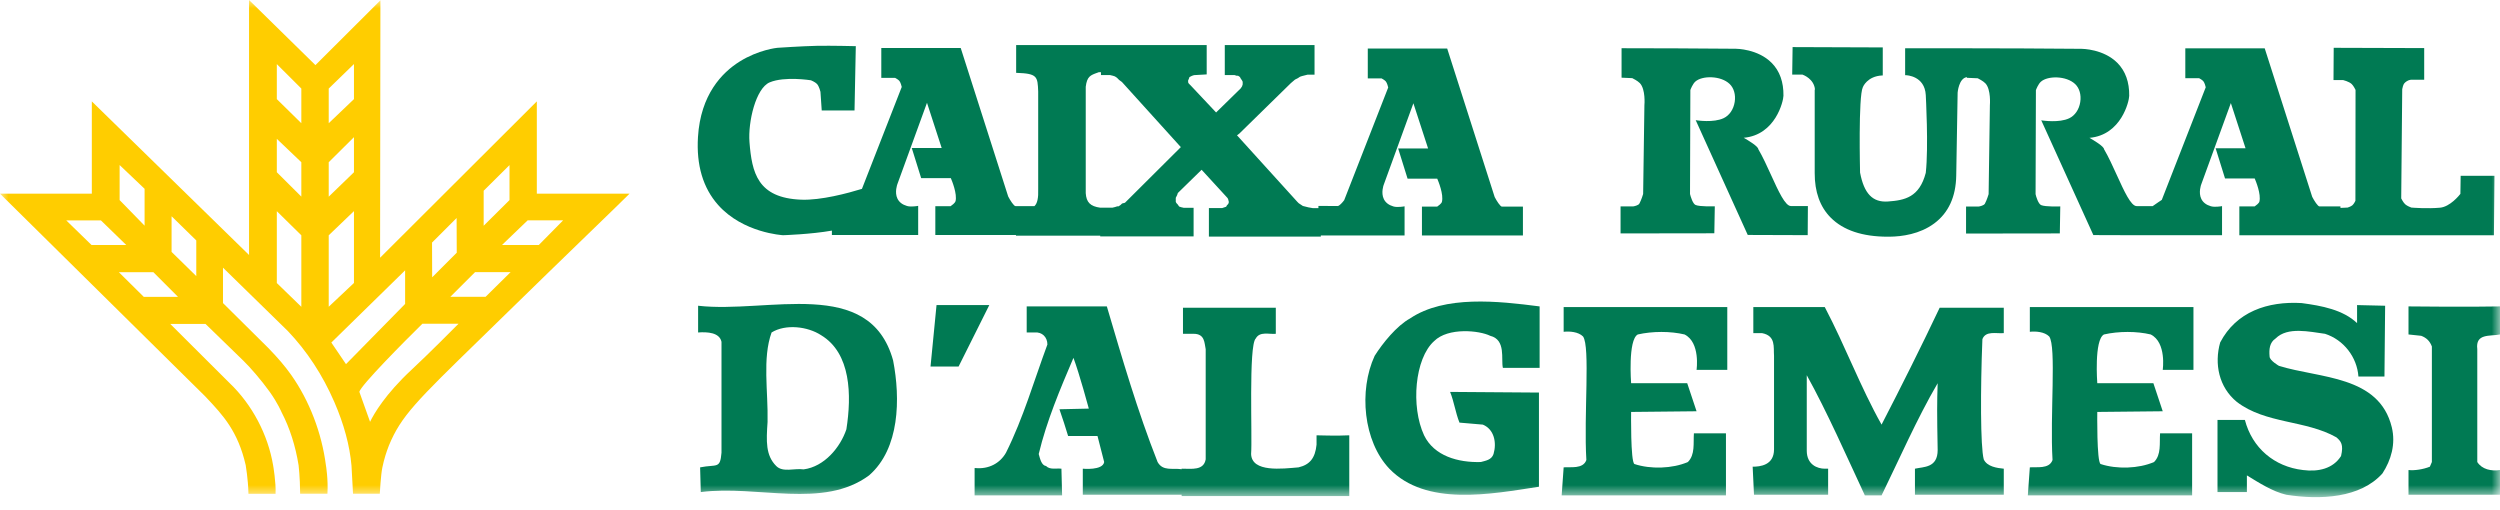 <svg width="152" height="31" viewBox="0 0 152 31" fill="none" xmlns="http://www.w3.org/2000/svg">
<mask id="mask0_40_489" style="mask-type:luminance" maskUnits="userSpaceOnUse" x="0" y="0" width="152" height="31">
<path d="M152 0H0V30.227H152V0Z" fill="white"/>
</mask>
<g mask="url(#mask0_40_489)">
<path d="M58.087 12.247C58.058 12.348 57.876 12.482 57.798 12.535H56.868V14.289H61.77V14.33H66.894V14.374H72.571V12.636H71.978L71.807 12.596L71.69 12.555L71.604 12.43L71.523 12.344L71.487 12.271V12.027L71.572 11.857L71.612 11.735L73.058 10.322L74.638 12.044L74.674 12.121L74.715 12.287L74.678 12.401L74.597 12.482L74.552 12.568L74.313 12.649H73.501V14.387H80.306V14.318H85.398V12.543L85.358 12.551C85.358 12.551 84.951 12.624 84.716 12.551C84.436 12.47 84.245 12.32 84.139 12.109C83.948 11.719 84.127 11.236 84.131 11.232L85.934 6.278L86.828 9.027H85.008L85.573 10.838L85.581 10.862H87.384C87.445 11.004 87.786 11.82 87.668 12.275C87.64 12.377 87.457 12.511 87.38 12.563H86.454V14.318H92.594V12.563H91.319C91.221 12.563 90.998 12.218 90.876 11.979L87.997 2.976L87.989 2.952H83.161V4.767H84.001C84.038 4.787 84.188 4.869 84.257 4.95C84.338 5.047 84.391 5.267 84.403 5.319L81.727 12.17C81.626 12.308 81.431 12.527 81.329 12.527L80.197 12.519H80.16V12.653H79.811L79.555 12.608L79.214 12.523L78.962 12.356L78.877 12.271L75.21 8.227L75.356 8.117L78.483 5.055L78.735 4.84L78.913 4.751L79.039 4.666L79.161 4.625L79.498 4.54H79.924V2.741H74.467V4.564H75.06L75.186 4.605H75.275L75.389 4.682L75.429 4.763L75.515 4.889L75.555 4.97V5.133L75.515 5.254L75.433 5.376L73.939 6.838L72.4 5.202L72.274 5.076L72.238 5.003V4.889L72.278 4.804L72.319 4.686L72.473 4.609L72.599 4.568L73.367 4.524V2.741H61.782V4.43H61.814C63.077 4.471 63.085 4.657 63.122 5.555V11.487C63.142 12.04 63.069 12.373 62.894 12.531H61.741C61.644 12.531 61.42 12.186 61.298 11.946L58.42 2.944L58.411 2.92H53.583V4.735H54.424C54.461 4.755 54.611 4.836 54.68 4.917C54.761 5.015 54.814 5.234 54.826 5.287L52.406 11.483C51.533 11.751 49.913 12.186 48.719 12.141C46.051 12.04 45.714 10.493 45.568 8.633C45.474 7.419 45.95 5.364 46.798 5.007C47.708 4.625 49.295 4.881 49.304 4.881C49.304 4.881 49.555 4.982 49.669 5.1C49.807 5.246 49.884 5.583 49.884 5.583L49.961 6.716H51.955L52.032 2.842V2.806H51.996C51.996 2.806 50.562 2.769 49.661 2.786C48.735 2.806 47.281 2.907 47.265 2.907C47.253 2.907 46.12 3.021 44.967 3.744C43.903 4.41 42.596 5.746 42.437 8.328C42.331 10.038 42.742 11.427 43.663 12.462C45.178 14.167 47.582 14.297 47.606 14.301C47.623 14.301 49.324 14.245 50.579 14.021V14.289H55.825V12.515L55.784 12.523C55.784 12.523 55.378 12.596 55.143 12.523C54.862 12.442 54.672 12.291 54.566 12.08C54.375 11.69 54.558 11.207 54.558 11.203L56.361 6.249L57.254 8.998H55.435L55.999 10.805L56.008 10.83H57.81C57.871 10.972 58.212 11.788 58.095 12.243L58.087 12.247ZM66.013 5.275C66.09 4.645 66.301 4.572 66.719 4.422L66.809 4.389H66.939V4.564H67.491L67.662 4.605L67.787 4.645L67.909 4.726L68.043 4.861L68.214 4.986L71.795 8.945L68.397 12.328L68.222 12.373L68.132 12.462L68.011 12.543H67.933L67.796 12.588L67.629 12.628H66.898C66.289 12.547 66.049 12.3 66.013 11.743V5.275Z" fill="#007A53"/>
<path d="M109.908 14.305L109.92 12.527H108.885C108.54 12.527 108.125 11.617 107.687 10.655C107.435 10.103 107.175 9.53 106.903 9.067C106.895 8.897 106.314 8.547 106.018 8.377C107.955 8.206 108.43 6.14 108.434 5.823C108.446 4.99 108.207 4.316 107.719 3.825C106.879 2.972 105.571 2.964 105.535 2.964L101.933 2.94L98.628 2.932H98.591V4.723L99.241 4.751C99.285 4.771 99.566 4.913 99.704 5.055C100.061 5.429 99.984 6.379 99.98 6.391L99.903 11.796C99.891 11.837 99.797 12.149 99.675 12.377C99.615 12.486 99.371 12.539 99.29 12.551H98.53V14.192L104.195 14.184H104.231L104.26 12.543H104.223C104.223 12.543 103.354 12.576 103.09 12.462C102.92 12.389 102.79 11.95 102.753 11.796L102.774 5.474C102.79 5.425 102.916 5.104 103.074 4.962C103.488 4.588 104.621 4.588 105.161 5.104C105.421 5.352 105.539 5.762 105.47 6.197C105.401 6.647 105.149 7.017 104.8 7.183C104.187 7.476 103.172 7.317 103.163 7.317L103.098 7.305L106.254 14.265L106.262 14.285L109.867 14.297H109.904L109.908 14.305Z" fill="#007A53"/>
<path d="M110.334 5.445C110.334 5.445 110.334 10.082 110.334 10.497V10.521C110.33 11.662 110.655 12.576 111.309 13.233C112.072 14.001 113.238 14.391 114.773 14.391C114.809 14.391 114.846 14.391 114.882 14.391C115.642 14.383 116.726 14.236 117.603 13.583C118.468 12.941 118.918 11.963 118.939 10.679L119.024 5.632C119.024 5.632 119.093 4.751 119.588 4.69V4.731L120.246 4.759C120.291 4.783 120.571 4.921 120.709 5.064C121.066 5.437 120.985 6.387 120.985 6.399L120.908 11.804C120.896 11.845 120.803 12.157 120.681 12.385C120.62 12.494 120.38 12.547 120.295 12.559H119.536V14.2L125.2 14.192H125.237L125.265 12.551H125.229C125.229 12.551 124.36 12.584 124.1 12.47C123.929 12.397 123.795 11.958 123.763 11.804L123.783 5.482C123.799 5.433 123.925 5.112 124.084 4.97C124.498 4.597 125.627 4.597 126.171 5.112C126.431 5.36 126.548 5.77 126.479 6.205C126.41 6.655 126.158 7.025 125.809 7.191C125.196 7.484 124.181 7.325 124.173 7.325L124.108 7.313L127.267 14.273L127.275 14.293L129.833 14.301H135.1V12.531L135.059 12.539C135.059 12.539 134.653 12.612 134.418 12.539C134.138 12.458 133.947 12.308 133.841 12.097C133.65 11.707 133.829 11.223 133.833 11.219L135.636 6.266L136.529 9.014H134.71L135.274 10.825L135.283 10.85H137.086C137.146 10.992 137.488 11.808 137.37 12.263C137.341 12.364 137.159 12.498 137.081 12.551H136.152V14.306H151.631L151.663 10.688H149.608L149.592 11.788C149.523 11.877 148.963 12.572 148.354 12.628C147.594 12.697 146.681 12.628 146.608 12.62C146.575 12.608 146.348 12.523 146.238 12.421C146.124 12.32 146.015 12.105 145.994 12.064L146.055 5.421C146.068 5.348 146.116 5.141 146.177 5.072C146.254 4.978 146.409 4.865 146.579 4.848H147.391V2.924L141.926 2.907H141.889L141.877 4.832V4.869H142.466C142.466 4.869 142.823 4.958 142.981 5.108C143.091 5.21 143.197 5.425 143.217 5.466L143.209 12.21C143.193 12.247 143.107 12.413 143.018 12.486C142.925 12.563 142.73 12.62 142.734 12.62L142.299 12.641V12.551H141.024C140.927 12.551 140.703 12.206 140.582 11.967L137.703 2.964L137.695 2.94H132.867V4.755H133.707C133.744 4.775 133.894 4.856 133.963 4.938C134.044 5.035 134.097 5.254 134.109 5.307L131.437 12.153C131.384 12.19 131.121 12.36 130.885 12.531H129.906C129.561 12.531 129.147 11.621 128.709 10.659C128.457 10.107 128.197 9.534 127.925 9.071C127.917 8.901 127.336 8.552 127.04 8.381C128.981 8.21 129.452 6.144 129.456 5.827C129.468 4.995 129.228 4.321 128.741 3.829C127.9 2.976 126.593 2.968 126.556 2.968L122.955 2.944L119.649 2.936H115.832V4.572H115.869C115.918 4.572 117.022 4.609 117.087 5.778C117.087 5.811 117.262 8.941 117.087 10.509C116.697 11.995 115.816 12.178 114.785 12.251C113.859 12.316 113.335 11.776 113.092 10.493C113.092 10.448 112.978 5.864 113.262 5.299C113.262 5.291 113.526 4.629 114.44 4.588H114.472V2.883L108.99 2.863L108.966 4.536H109.591C109.656 4.56 110.294 4.8 110.351 5.445H110.334Z" fill="#007A53"/>
<path d="M152 20.335V18.63C150.213 18.671 146.437 18.63 146.437 18.63V20.335L147.208 20.417C147.533 20.538 147.736 20.741 147.858 21.066V28.091L147.736 28.375C147.33 28.538 146.802 28.619 146.437 28.578V30.081H152V28.578C151.472 28.66 150.904 28.538 150.619 28.091V21.229C150.497 20.254 151.391 20.457 152 20.335Z" fill="#007A53"/>
<path d="M114.399 25.817C113.099 23.503 112.206 21.066 110.947 18.671H106.602V20.254H107.13C107.983 20.417 107.821 21.107 107.861 21.635V27.32C107.861 28.294 107.008 28.375 106.562 28.375L106.643 30.081H111.15V28.497H110.947C110.501 28.497 109.851 28.254 109.851 27.401V22.812C111.11 25.086 112.247 27.685 113.384 30.121H114.399C115.454 27.969 116.551 25.452 117.81 23.3C117.769 24.477 117.769 25.127 117.81 27.36C117.81 28.457 116.957 28.375 116.429 28.497V30.081H121.83V28.497C121.424 28.457 120.814 28.375 120.611 27.929C120.408 27.157 120.408 23.665 120.53 20.62C120.733 20.092 121.383 20.295 121.83 20.254V18.711H117.931C116.835 21.026 115.576 23.543 114.399 25.817Z" fill="#007A53"/>
<path d="M85.731 19.361C84.919 19.808 84.066 20.863 83.579 21.635C82.604 23.746 82.889 26.832 84.472 28.497C86.706 30.812 90.644 30.04 93.568 29.594V23.868L88.167 23.828C88.411 24.437 88.492 25.086 88.736 25.695L90.157 25.817C90.847 26.102 91.01 26.914 90.807 27.604C90.685 27.969 90.32 28.01 90.035 28.091C88.655 28.132 87.193 27.726 86.584 26.467C85.772 24.721 86.015 21.797 87.193 20.741C88.046 19.889 89.954 20.092 90.604 20.417C91.578 20.66 91.253 21.838 91.375 22.366H93.609V18.63C91.091 18.305 87.843 17.94 85.731 19.361Z" fill="#007A53"/>
<path d="M138.56 22.244C138.56 22.244 137.991 21.919 137.991 21.675C137.951 21.229 137.991 20.823 138.357 20.579C139.087 19.848 140.427 20.173 141.361 20.295C142.498 20.66 143.31 21.716 143.392 22.894H144.975L145.016 18.589L143.31 18.549V19.645C142.458 18.833 141.158 18.589 139.94 18.427C137.869 18.305 135.961 18.955 134.986 20.823C134.621 22.122 134.905 23.543 136.001 24.437C137.747 25.777 140.184 25.533 142.052 26.589C142.336 26.832 142.498 27.035 142.336 27.726C141.849 28.497 140.955 28.7 140.021 28.578C138.275 28.375 136.935 27.238 136.489 25.533H134.824V29.918H136.611V28.903C137.341 29.35 138.154 29.878 139.006 30.081C141.077 30.406 143.514 30.284 144.854 28.782C145.381 27.969 145.666 26.995 145.422 25.98C144.65 22.812 141.037 23.015 138.56 22.244Z" fill="#007A53"/>
<path d="M80.046 26.467V27.035C79.965 27.848 79.64 28.254 78.95 28.416C77.975 28.497 76.108 28.741 76.067 27.604C76.148 26.629 75.904 20.985 76.351 20.579C76.595 20.132 77.163 20.335 77.569 20.295V18.711H71.925V20.295H72.575C73.265 20.295 73.225 20.863 73.306 21.229V27.929C73.184 28.619 72.453 28.497 71.885 28.497H71.844V28.53C71.292 28.444 70.707 28.668 70.382 28.091C69.164 25.005 68.23 21.797 67.296 18.63H62.423V20.214H62.911C63.357 20.173 63.682 20.498 63.682 20.945C62.87 23.137 62.22 25.411 61.165 27.523C60.799 28.172 60.109 28.538 59.297 28.457H59.256V30.121H64.576L64.535 28.497C64.21 28.457 63.845 28.578 63.601 28.335C63.317 28.294 63.236 27.888 63.154 27.604C63.642 25.574 64.454 23.665 65.266 21.757C65.631 22.731 66.2 24.843 66.2 24.843L64.413 24.883C64.616 25.452 64.778 25.98 64.941 26.508H66.728L67.134 28.091C67.052 28.619 65.834 28.497 65.834 28.497V30.081H71.844V30.162H82.036V26.467C81.346 26.508 80.046 26.467 80.046 26.467Z" fill="#007A53"/>
<path d="M95.07 20.173C95.436 20.132 95.964 20.173 96.248 20.457C96.695 21.066 96.289 25.249 96.451 27.969C96.248 28.538 95.477 28.375 95.07 28.416L94.949 30.121H104.938V26.345H102.989C102.948 26.954 103.07 27.645 102.623 28.091C101.689 28.497 100.349 28.538 99.375 28.213C99.131 28.091 99.172 25.046 99.172 25.046L103.151 25.005L102.583 23.3H99.172C99.172 23.3 98.969 20.66 99.578 20.335C100.471 20.132 101.567 20.132 102.42 20.335C103.395 20.823 103.151 22.488 103.151 22.488H105.019V18.671H95.07V20.173Z" fill="#007A53"/>
<path d="M123.414 20.173C123.779 20.132 124.307 20.173 124.591 20.457C125.038 21.066 124.632 25.249 124.794 27.969C124.591 28.538 123.82 28.375 123.414 28.416L123.292 30.121H133.281V26.345H131.332C131.291 26.954 131.413 27.645 130.966 28.091C130.032 28.497 128.692 28.538 127.718 28.213C127.474 28.091 127.515 25.046 127.515 25.046L131.494 25.005L130.926 23.3H127.515C127.515 23.3 127.312 20.66 127.921 20.335C128.814 20.132 129.911 20.132 130.763 20.335C131.738 20.823 131.494 22.488 131.494 22.488H133.362V18.671H123.414V20.173Z" fill="#007A53"/>
<path d="M42.445 18.589V20.214C43.014 20.173 43.745 20.214 43.867 20.782V27.523C43.785 28.538 43.582 28.213 42.567 28.416L42.608 29.918C46.059 29.472 50.039 30.974 52.84 28.903C54.708 27.279 54.749 24.234 54.302 21.919C52.881 16.762 46.668 19.077 42.445 18.589ZM51.46 26.102C51.094 27.198 50.12 28.375 48.861 28.538C48.293 28.457 47.602 28.741 47.196 28.335C46.547 27.685 46.587 26.832 46.668 25.655C46.709 23.787 46.343 21.797 46.912 20.214C47.765 19.686 49.105 19.848 49.917 20.376C51.744 21.472 51.785 24.031 51.46 26.102Z" fill="#007A53"/>
<path d="M56.941 18.549L56.576 22.285H58.282L60.149 18.549H56.941Z" fill="#007A53"/>
<path d="M32.639 6.164L23.109 15.67L23.129 0.106V0.02L19.178 3.959L15.142 0V15.503L5.64 6.221L5.583 6.164V11.776H0L12.474 24.096L12.572 24.201C13.546 25.237 14.464 26.211 14.939 28.282C14.939 28.29 15.085 29.122 15.105 29.991V30.024H16.754V29.991C16.787 29.37 16.612 28.314 16.608 28.306C16.295 26.426 15.329 24.599 13.96 23.291L10.35 19.694H12.494L14.809 21.943C15.191 22.313 15.881 23.101 16.401 23.828C16.888 24.51 17.119 25.062 17.123 25.07C17.619 26.024 17.964 27.108 18.155 28.29C18.155 28.298 18.24 28.985 18.248 29.987V30.02H19.909V29.987C19.958 29.155 19.82 28.298 19.816 28.29C19.56 26.317 18.813 24.368 17.708 22.8C17.331 22.268 16.9 21.761 16.307 21.152L13.558 18.427V16.275L17.501 20.128C18.663 21.346 19.613 22.796 20.327 24.441C20.912 25.789 21.265 27.092 21.371 28.314L21.464 30.02H23.093V29.987C23.093 29.987 23.154 28.859 23.247 28.424C23.365 27.868 23.482 27.515 23.645 27.088C24.388 25.293 25.318 24.388 29.232 20.575C29.728 20.092 30.268 19.564 30.864 18.983C32.529 17.355 34.275 15.662 35.68 14.301C36.919 13.104 37.898 12.153 38.218 11.833L38.275 11.776H32.639V6.164ZM7.273 10.034L8.791 11.479V13.721L7.273 12.165V10.034ZM4.028 13.4H6.136L7.679 14.898H5.567L4.028 13.4ZM8.742 18.049L7.228 16.551H9.327L10.822 18.049H8.747H8.742ZM11.934 16.787L10.432 15.316V13.148L11.934 14.618V16.782V16.787ZM18.321 18.654L16.831 17.209V12.84L18.321 14.306V18.654ZM18.321 11.954L16.831 10.472V8.442L18.321 9.863V11.954ZM18.321 7.492L16.831 6.026V3.898L18.321 5.384V7.492ZM30.978 10.038V12.165L29.407 13.725V11.597L30.978 10.038ZM27.762 13.254L27.77 15.365L26.276 16.86L26.268 14.748L27.762 13.254ZM19.986 5.384L21.521 3.894V6.026L19.986 7.492V5.384ZM19.986 9.863L21.521 8.34V10.472L19.986 11.958V9.863ZM19.986 14.306L21.521 12.835V17.205L19.986 18.65V14.301V14.306ZM21.038 22.142L20.145 20.827L24.631 16.437V18.48L21.038 22.138V22.142ZM25.029 22.475C23.417 23.974 22.735 25.163 22.5 25.647L21.85 23.828C21.891 23.474 24.615 20.729 25.683 19.682H27.88C27.567 19.998 26.057 21.517 25.029 22.475ZM29.524 18.045H27.381L28.883 16.547H31.043L29.524 18.045ZM34.239 13.396L32.761 14.894H30.523L32.083 13.396H34.239Z" fill="#FFCD00"/>
</g>
</svg>
